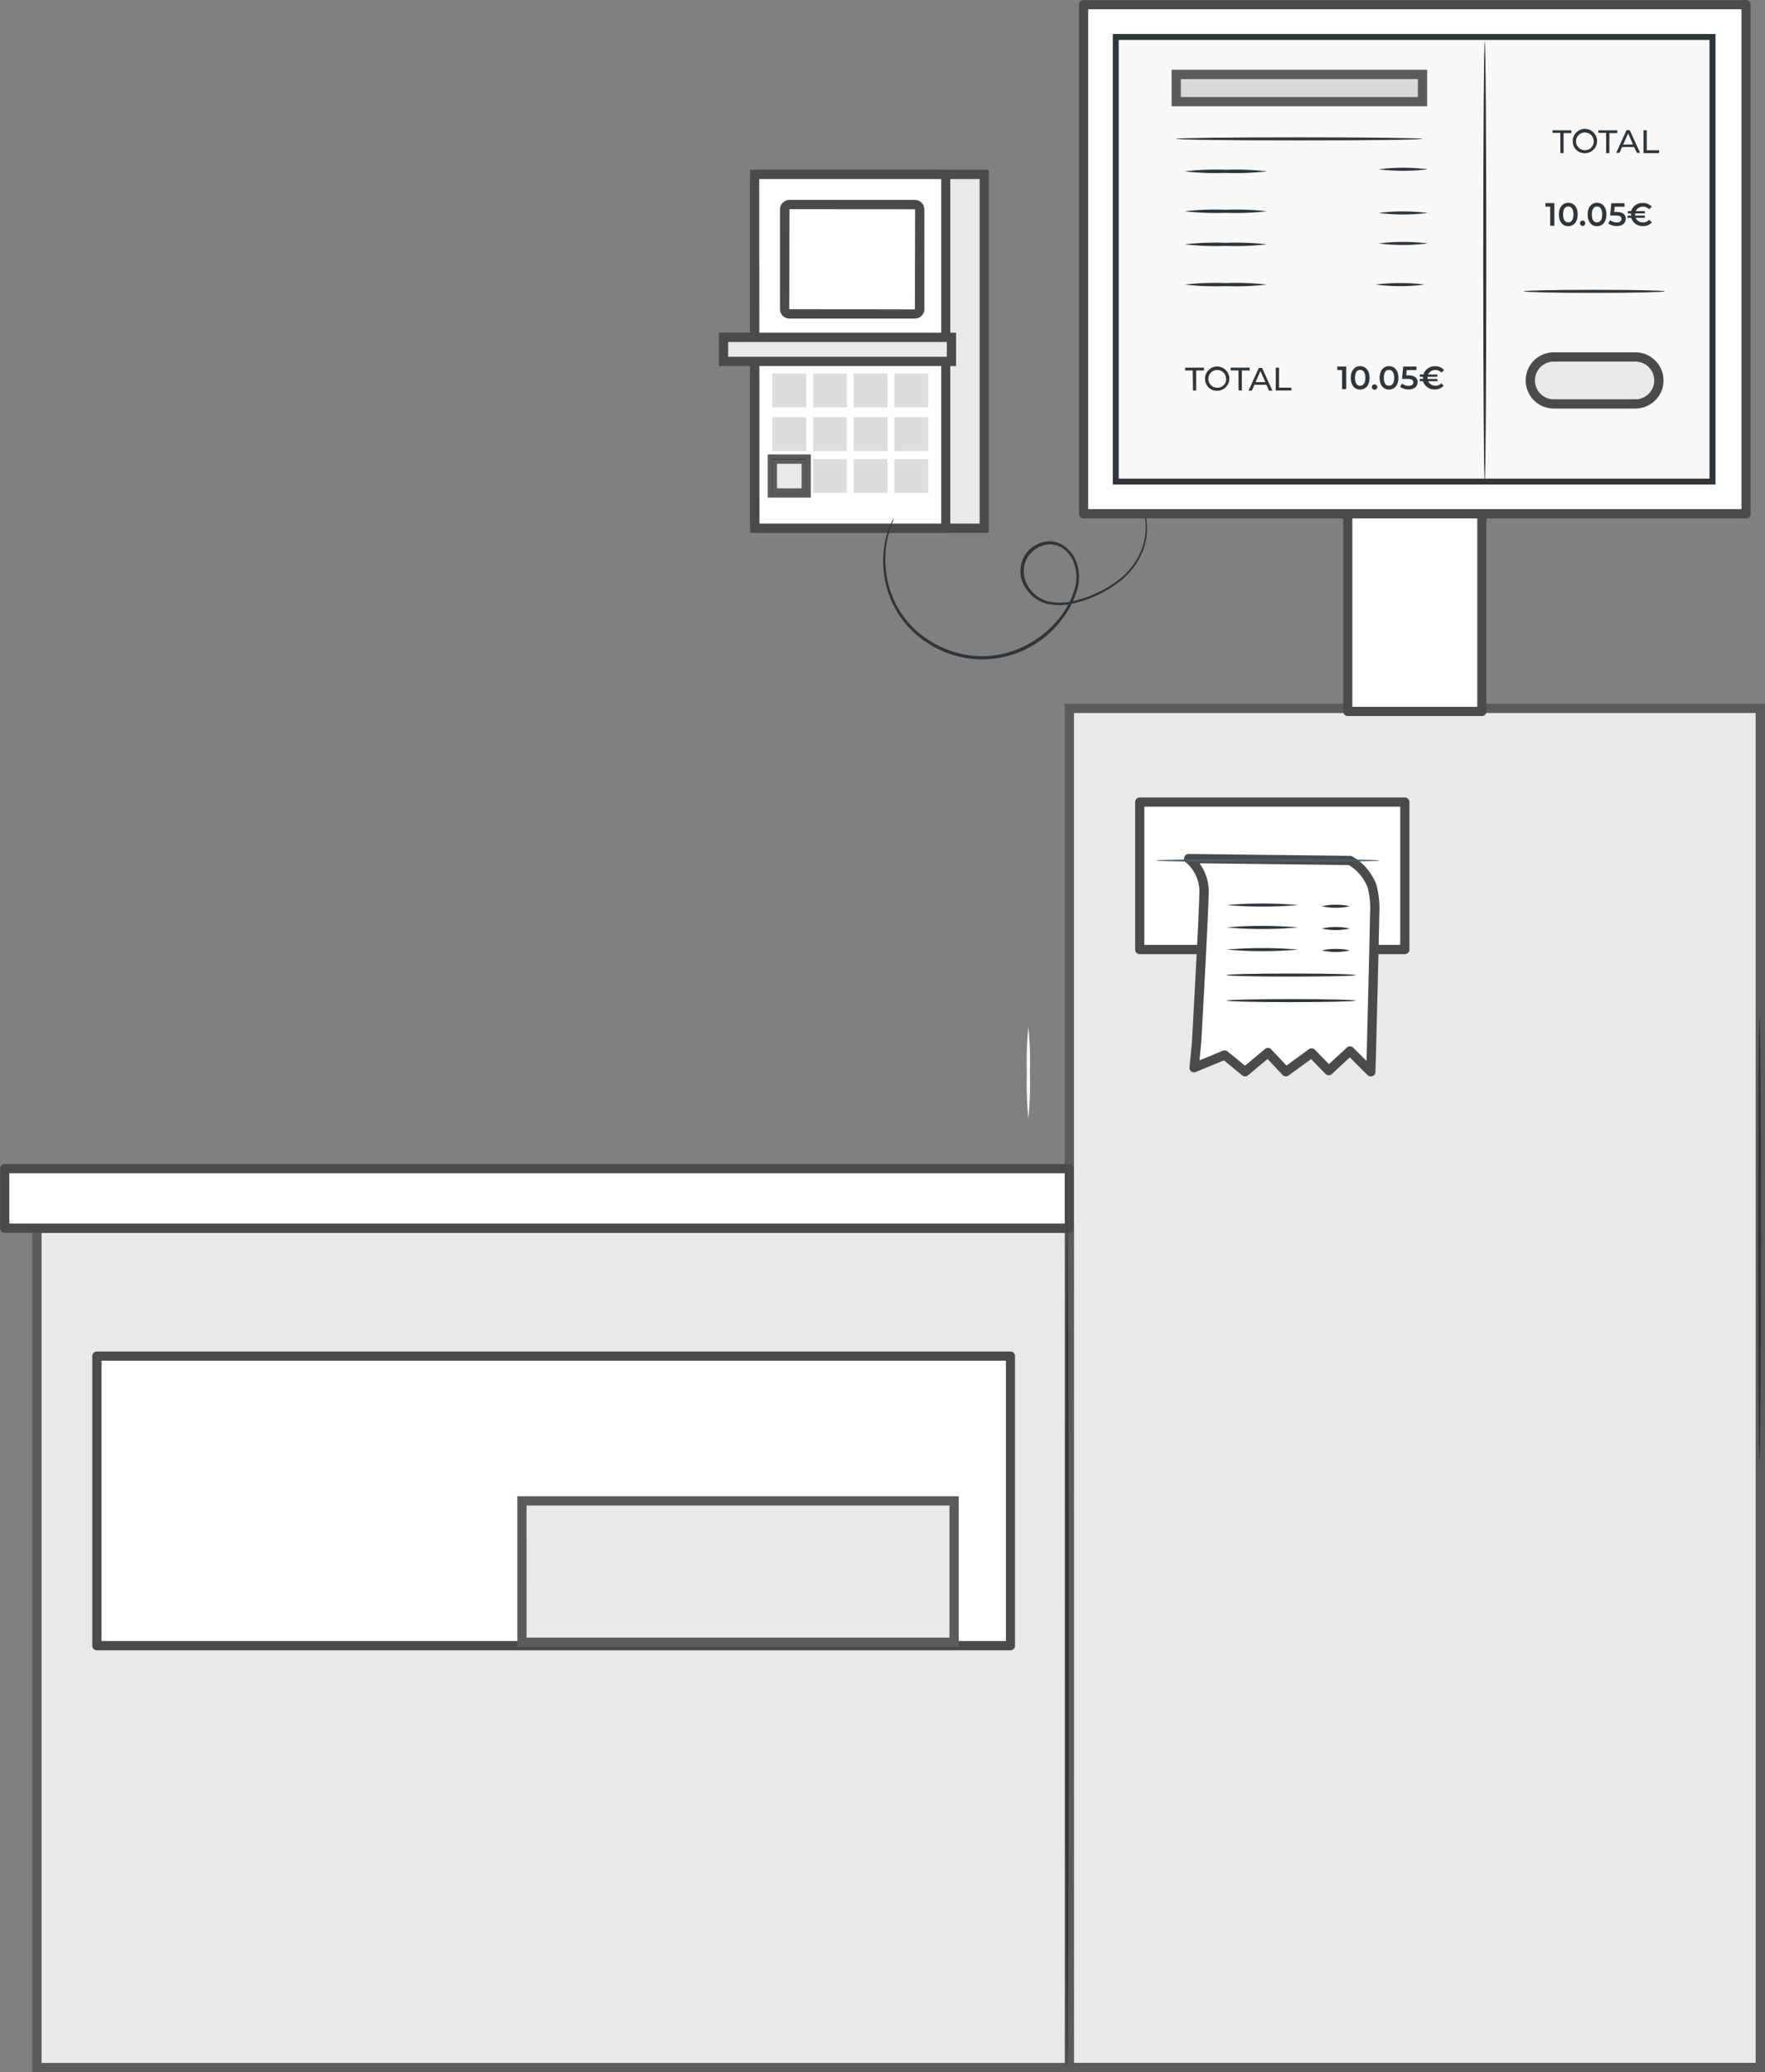 <svg id="Capa_1" data-name="Capa 1" xmlns="http://www.w3.org/2000/svg" xmlns:xlink="http://www.w3.org/1999/xlink" viewBox="0 0 776.7 911.61"><rect x="0" y="0" width="776.7" height="911.61" fill="#808080" stroke="none"/><defs><style>.cls-1{fill:none;}.cls-2{fill:#e9e9e9;}.cls-3{fill:#5b5b5b;}.cls-4{fill:#fff;}.cls-5{fill:#4b4a4b;}.cls-6{fill:#2e353b;}.cls-7{fill:#ddd;}.cls-8{fill:#4d5a63;}.cls-9{fill:#f8f8f8;}.cls-10{fill:#d9d9d9;}.cls-11{fill:#3f4850;}.cls-12{opacity:0.3;}.cls-13{clip-path:url(#clip-path);}</style><clipPath id="clip-path" transform="translate(-111.9 -44.32)"><rect class="cls-1" x="241.96" y="506.47" width="0.21" height="0.39"/></clipPath></defs><title>Punto de venta</title><rect class="cls-2" x="470.56" y="311.66" width="304.1" height="597.89"/><path class="cls-3" d="M888.6,955.9H580.43v-602H888.6Zm-304.1-4.07h300V358h-300Z" transform="translate(-111.9 -44.32)"/><rect class="cls-2" x="16.26" y="540.33" width="454.3" height="369.24"/><path class="cls-3" d="M584.5,955.93H126.13V582.62H584.5Zm-454.3-4.07H580.43V586.69H130.2Z" transform="translate(-111.9 -44.32)"/><rect class="cls-4" x="2.04" y="514.13" width="468.53" height="26.18"/><path class="cls-5" d="M582.46,586.66H113.94a2,2,0,0,1-2-2V558.45a2,2,0,0,1,2-2H582.46a2,2,0,0,1,2,2v26.18A2,2,0,0,1,582.46,586.66ZM116,582.59H580.43V560.48H116Z" transform="translate(-111.9 -44.32)"/><rect class="cls-2" x="332.11" y="76.74" width="100.99" height="155.63"/><path class="cls-5" d="M547,278.72H442V119H547Zm-101-4.07H543V123.09H446Z" transform="translate(-111.9 -44.32)"/><rect class="cls-4" x="42.6" y="596.57" width="402.06" height="127.4"/><path class="cls-5" d="M556.56,770.33H154.5a2,2,0,0,1-2-2V640.89a2,2,0,0,1,2-2H556.56a2,2,0,0,1,2,2v127.4A2,2,0,0,1,556.56,770.33Zm-400-4.07h398V642.93h-398Z" transform="translate(-111.9 -44.32)"/><path class="cls-6" d="M580.84,766.8c0-103.05.31-186.56.67-186.56s.67,83.56.67,186.56-.31,186.53-.67,186.53-.67-83.48-.67-186.53" transform="translate(-111.9 -44.32)"/><rect class="cls-2" x="229.68" y="660.27" width="190.17" height="62.18"/><path class="cls-3" d="M533.79,768.81H339.54V702.56H533.79Zm-190.17-4.07h186.1V706.63H343.61Z" transform="translate(-111.9 -44.32)"/><rect class="cls-4" x="332.11" y="76.74" width="84.08" height="155.63"/><path class="cls-5" d="M528.09,278.72H444a2,2,0,0,1-2-2V121.06a2,2,0,0,1,2-2h84.08a2,2,0,0,1,2,2V276.68A2,2,0,0,1,528.09,278.72Zm-82-4.07h80V123.09H446Z" transform="translate(-111.9 -44.32)"/><rect class="cls-2" x="318.4" y="148.42" width="100.29" height="10.59"/><path class="cls-5" d="M532.63,205.36H428.27V190.7H532.63Zm-100.29-4.07h96.22v-6.51H432.34Z" transform="translate(-111.9 -44.32)"/><path class="cls-4" d="M516.65,136.45v43.84a2.14,2.14,0,0,1-2.14,2.14H459.32a2.14,2.14,0,0,1-2.14-2.14V136.45a2.14,2.14,0,0,1,2.14-2.14H514.5a2.14,2.14,0,0,1,2.14,2.14" transform="translate(-111.9 -44.32)"/><path class="cls-5" d="M514.5,184.47H459.32a4.18,4.18,0,0,1-4.18-4.18V136.45a4.18,4.18,0,0,1,4.18-4.18H514.5a4.18,4.18,0,0,1,4.18,4.18v43.84A4.18,4.18,0,0,1,514.5,184.47Zm-55.18-48.13-.11,44,55.29.1.11-43.95a.11.11,0,0,0-.11-.11Z" transform="translate(-111.9 -44.32)"/><rect class="cls-7" x="393.54" y="164.32" width="14.9" height="14.9"/><rect class="cls-7" x="375.64" y="164.32" width="14.9" height="14.9"/><rect class="cls-7" x="357.78" y="164.32" width="14.9" height="14.9"/><rect class="cls-7" x="339.88" y="164.32" width="14.9" height="14.9"/><rect class="cls-7" x="393.54" y="183.51" width="14.9" height="14.9"/><rect class="cls-7" x="375.64" y="183.51" width="14.9" height="14.9"/><rect class="cls-7" x="357.78" y="183.51" width="14.9" height="14.9"/><rect class="cls-7" x="339.88" y="183.51" width="14.9" height="14.9"/><rect class="cls-7" x="393.54" y="201.97" width="14.9" height="14.9"/><rect class="cls-7" x="375.64" y="201.97" width="14.9" height="14.9"/><rect class="cls-7" x="357.78" y="201.97" width="14.9" height="14.9"/><rect class="cls-2" x="339.88" y="201.97" width="14.9" height="14.9"/><path class="cls-3" d="M468.72,263.23h-19v-19h19Zm-14.9-4.07h10.83V248.33H453.82Z" transform="translate(-111.9 -44.32)"/><path class="cls-6" d="M451.73,246.24h15v15h-15Zm14.9.26H451.86v14.77h14.77Z" transform="translate(-111.9 -44.32)"/><path class="cls-6" d="M505.08,273l-.8,2a47.25,47.25,0,0,0-2.14,7.74,43.72,43.72,0,0,0-.33,12.91A42.38,42.38,0,0,0,507,311.67a41.8,41.8,0,0,0,14.12,14.61A44.2,44.2,0,0,0,543.35,333a43.19,43.19,0,0,0,24.5-7.39,43.92,43.92,0,0,0,10.1-9.25,38,38,0,0,0,6.69-12.34,18.08,18.08,0,0,0-.75-13.48,13.59,13.59,0,0,0-4.33-5,10.14,10.14,0,0,0-6.15-1.73,12.11,12.11,0,0,0-10,7,12.33,12.33,0,0,0,1.11,11.73,14.34,14.34,0,0,0,9.43,6.53,25.22,25.22,0,0,0,11.21-.57,52.06,52.06,0,0,0,18.51-8.7A31.51,31.51,0,0,0,614,286.73,27.18,27.18,0,0,0,616,274.18a22.84,22.84,0,0,0-2.14-7.74,23.57,23.57,0,0,0-1.37-2.58,11.11,11.11,0,0,1,1.6,2.38A21.63,21.63,0,0,1,616.5,274a27.5,27.5,0,0,1-1.78,12.91,32.68,32.68,0,0,1-10.54,13.58,52.7,52.7,0,0,1-18.82,9,26.13,26.13,0,0,1-11.72.65,15.49,15.49,0,0,1-10.33-7,13.14,13.14,0,0,1,9.81-20.66,11.35,11.35,0,0,1,6.95,1.94,15,15,0,0,1,4.8,5.5,19.29,19.29,0,0,1,.85,14.49,38.34,38.34,0,0,1-6.95,12.91,43.73,43.73,0,0,1-58.48,10,42.31,42.31,0,0,1-14.36-15.08,43.91,43.91,0,0,1-4.57-29.44,44.66,44.66,0,0,1,2.4-7.75l.93-1.91a4.2,4.2,0,0,1,.36-.65,2.15,2.15,0,0,1,0,.54" transform="translate(-111.9 -44.32)"/><rect class="cls-4" x="501.52" y="352.85" width="116.68" height="64.89"/><path class="cls-5" d="M730.11,464.09H613.43a2,2,0,0,1-2-2V397.16a2,2,0,0,1,2-2H730.11a2,2,0,0,1,2,2v64.89A2,2,0,0,1,730.11,464.09ZM615.46,460H728.08V399.2H615.46Z" transform="translate(-111.9 -44.32)"/><path class="cls-4" d="M635,422.06a18.78,18.78,0,0,1,6.69,15.72c-.21,11.7-3.25,65.09-3.25,65.09L637.33,514l13.48-5.55,9,7.33,10.07-8.41,7.9,8.41,11.31-8.24,7.54,7.75,9.35-8.62,9.17,9.14s1.27-45.94,1.68-69.17a39.88,39.88,0,0,0-1.11-12.27A22.07,22.07,0,0,0,706,422.88Z" transform="translate(-111.9 -44.32)"/><path class="cls-5" d="M715.13,517.85a2,2,0,0,1-1.44-.59l-7.78-7.76-7.91,7.3a2,2,0,0,1-2.84-.07l-6.31-6.48-9.88,7.2a2,2,0,0,1-2.68-.25l-6.59-7-8.6,7.18a2,2,0,0,1-2.59,0l-8-6.57-12.36,5.09a2,2,0,0,1-2.8-2.08l1.08-11.13c0-.45,3-53.41,3.24-64.93a16.86,16.86,0,0,0-6-14.13,2,2,0,0,1-.6-2.27A2.06,2.06,0,0,1,635,420l71,.83a2,2,0,0,1,1,.27,24.13,24.13,0,0,1,10.63,12.55,41.8,41.8,0,0,1,1.23,13.11c-.4,22.88-1.66,68.64-1.68,69.1a2,2,0,0,1-2,2Zm-64.32-11.43a2,2,0,0,1,1.29.46l7.68,6.27,8.78-7.33a2,2,0,0,1,2.79.17l6.67,7.1,9.86-7.18a2,2,0,0,1,2.66.23l6.16,6.33,7.89-7.28a2,2,0,0,1,2.82.05l5.82,5.81c.33-12.33,1.22-45.85,1.55-64.43a38,38,0,0,0-1-11.74,20,20,0,0,0-8.33-10l-65.69-.76a20.89,20.89,0,0,1,4,13.78c-.2,11.5-3.22,64.53-3.25,65.07l-.76,7.84L650,506.57A2,2,0,0,1,650.82,506.42Z" transform="translate(-111.9 -44.32)"/><path class="cls-6" d="M683.12,462.08a184.4,184.4,0,0,1-31.45,0,184.4,184.4,0,0,1,31.45,0" transform="translate(-111.9 -44.32)"/><path class="cls-6" d="M680.07,472.61c15.7,0,28.4.28,28.4.67s-12.7.67-28.4.67-28.4-.28-28.4-.67,12.71-.67,28.4-.67" transform="translate(-111.9 -44.32)"/><path class="cls-6" d="M680.07,483.85c15.7,0,28.4.31,28.4.67s-12.7.67-28.4.67-28.4-.31-28.4-.67,12.71-.67,28.4-.67" transform="translate(-111.9 -44.32)"/><path class="cls-6" d="M705.89,462.44a28.68,28.68,0,0,1-12.34,0,28.77,28.77,0,0,1,12.34,0" transform="translate(-111.9 -44.32)"/><path class="cls-6" d="M683.12,452.32a177.46,177.46,0,0,1-31.45,0,184.38,184.38,0,0,1,31.45,0" transform="translate(-111.9 -44.32)"/><path class="cls-6" d="M705.89,452.81a28.68,28.68,0,0,1-12.34,0,28.68,28.68,0,0,1,12.34,0" transform="translate(-111.9 -44.32)"/><path class="cls-6" d="M651.77,442.48a184.4,184.4,0,0,1,31.45,0,184.48,184.48,0,0,1-31.55,0Z" transform="translate(-111.9 -44.32)"/><path class="cls-6" d="M705.89,443a28.68,28.68,0,0,1-12.34,0,28.68,28.68,0,0,1,12.34,0" transform="translate(-111.9 -44.32)"/><path class="cls-8" d="M669.82,422.21c27.09,0,49.06.31,49.06.67s-22,.67-49.06.67-49.06-.31-49.06-.67,22-.67,49.06-.67" transform="translate(-111.9 -44.32)"/><path class="cls-6" d="M885.53,589.56c0-53.66.28-97.11.67-97.11s.67,43.51.67,97.11-.29,97.09-.67,97.09-.67-43.43-.67-97.09" transform="translate(-111.9 -44.32)"/><rect class="cls-4" x="476.81" y="2.04" width="291.57" height="224"/><path class="cls-5" d="M880.29,272.39H588.72a2,2,0,0,1-2-2v-224a2,2,0,0,1,2-2H880.29a2,2,0,0,1,2,2v224A2,2,0,0,1,880.29,272.39Zm-289.54-4.07h287.5V48.39H590.75Z" transform="translate(-111.9 -44.32)"/><rect class="cls-9" x="490.99" y="16.24" width="262.63" height="195.65"/><path class="cls-6" d="M866.81,257.47H601.6V59.27H866.81Zm-262.63-2.58h260v-193h-260Z" transform="translate(-111.9 -44.32)"/><polygon class="cls-6" points="524.84 162.98 521.53 162.98 521.53 161.74 529.82 161.74 529.82 162.98 526.39 162.98 526.39 171.79 524.97 171.79 524.84 162.98"/><path class="cls-6" d="M642.19,211.07a5.34,5.34,0,1,1,5.52,5.16h-.15a5.16,5.16,0,0,1-5.36-5c0-.07,0-.14,0-.21m9.24,0a3.9,3.9,0,1,0-3.92,3.87h0a3.74,3.74,0,0,0,3.95-3.53c0-.11,0-.23,0-.34Z" transform="translate(-111.9 -44.32)"/><polygon class="cls-6" points="545.01 162.98 541.57 162.98 541.57 161.74 549.94 161.74 549.94 162.98 546.48 162.98 546.48 171.79 545.06 171.79 545.01 162.98"/><path class="cls-6" d="M669.23,213.6H663.9l-1.11,2.58h-1.47l4.54-10h1.42l4.55,10h-1.5Zm-.49-1.16-2.17-4.9-2.17,4.9Z" transform="translate(-111.9 -44.32)"/><polygon class="cls-6" points="561.43 161.74 562.85 161.74 562.85 170.55 568.27 170.55 568.27 171.79 561.4 171.79 561.43 161.74"/><polygon class="cls-6" points="686.64 58.46 683.2 58.46 683.2 57.32 691.49 57.32 691.49 58.56 688.06 58.56 688.06 67.36 686.64 67.36 686.64 58.46"/><path class="cls-6" d="M804,106.55a5.35,5.35,0,1,1,5.52,5.16h-.18a5.17,5.17,0,0,1-5.34-5c0-.06,0-.12,0-.18m9.24,0a3.9,3.9,0,1,0-3.92,3.87h0a3.77,3.77,0,0,0,3.9-3.64c0-.08,0-.16,0-.24" transform="translate(-111.9 -44.32)"/><polygon class="cls-6" points="706.8 58.46 703.37 58.46 703.37 57.32 711.68 57.32 711.68 58.56 708.22 58.56 708.22 67.36 706.8 67.36 706.8 58.46"/><path class="cls-6" d="M831,109H825.7l-1.11,2.58h-1.47l4.54-10h1.42l4.55,10h-1.37Zm-.49-1.13L828.36,103l-2.17,4.93Z" transform="translate(-111.9 -44.32)"/><polygon class="cls-6" points="723.23 57.32 724.67 57.32 724.67 66.1 730.09 66.1 730.09 67.36 723.23 67.36 723.23 57.32"/><path class="cls-6" d="M737.88,105.41c0,.39-24.27.67-54.23.67s-54.22-.28-54.22-.67,24.24-.67,54.22-.67,54.23.31,54.23.67" transform="translate(-111.9 -44.32)"/><path class="cls-6" d="M669.4,119.71a123.7,123.7,0,0,1-18.08.67,124,124,0,0,1-18.07-.67,117.91,117.91,0,0,1,18.07-.7,117.61,117.61,0,0,1,18.08.7" transform="translate(-111.9 -44.32)"/><path class="cls-6" d="M669.4,137.27a123.67,123.67,0,0,1-18.08.67,124.39,124.39,0,0,1-18.07-.67,120,120,0,0,1,18.07-.67,119.66,119.66,0,0,1,18.08.67" transform="translate(-111.9 -44.32)"/><path class="cls-6" d="M669.4,151.81a119.66,119.66,0,0,1-18.08.67,120.33,120.33,0,0,1-18.07-.67,124,124,0,0,1,18.07-.67,123.7,123.7,0,0,1,18.08.67" transform="translate(-111.9 -44.32)"/><path class="cls-6" d="M669.4,169.52a123.7,123.7,0,0,1-18.08.67,124,124,0,0,1-18.07-.67,119.6,119.6,0,0,1,18.07-.67,119.28,119.28,0,0,1,18.08.67" transform="translate(-111.9 -44.32)"/><path class="cls-6" d="M740.21,118.79a87.47,87.47,0,0,1-21.64,0,87.45,87.45,0,0,1,21.64,0" transform="translate(-111.9 -44.32)"/><path class="cls-6" d="M740.21,138a87.73,87.73,0,0,1-21.64,0,87.47,87.47,0,0,1,21.64,0" transform="translate(-111.9 -44.32)"/><path class="cls-6" d="M740.21,151.42a87.46,87.46,0,0,1-21.64,0,87.73,87.73,0,0,1,21.64,0" transform="translate(-111.9 -44.32)"/><path class="cls-6" d="M738.89,169.52a87.25,87.25,0,0,1-21.61,0,87.25,87.25,0,0,1,21.61,0" transform="translate(-111.9 -44.32)"/><polygon class="cls-6" points="592.41 161.25 592.41 171.19 590.58 171.19 590.58 162.8 588.49 162.8 588.49 161.25 592.41 161.25"/><path class="cls-6" d="M706.3,210.55c0-3.28,1.78-5.16,4.13-5.16s4.16,1.83,4.16,5.16-1.78,5.16-4.16,5.16-4.13-1.91-4.13-5.16m6.43,0c0-2.4-.93-3.51-2.3-3.51s-2.27,1.11-2.27,3.51.93,3.49,2.27,3.49,2.3-1.11,2.3-3.49" transform="translate(-111.9 -44.32)"/><path class="cls-6" d="M715.6,214.43a1.19,1.19,0,1,1,0,.35,1.08,1.08,0,0,1,0-.35" transform="translate(-111.9 -44.32)"/><path class="cls-6" d="M719,210.55c0-3.28,1.78-5.16,4.13-5.16s4.16,1.83,4.16,5.16-1.78,5.16-4.16,5.16-4.13-1.91-4.13-5.16m6.43,0c0-2.4-.93-3.51-2.3-3.51s-2.27,1.11-2.27,3.51.93,3.49,2.27,3.49,2.3-1.11,2.3-3.49" transform="translate(-111.9 -44.32)"/><path class="cls-6" d="M735.71,212.46c0,1.73-1.26,3.18-3.93,3.18a6.33,6.33,0,0,1-3.74-1.13l.8-1.45a4.52,4.52,0,0,0,2.92,1c1.31,0,2.09-.57,2.09-1.5s-.59-1.55-2.58-1.55h-2.4l.52-5.42h5.84v1.55h-4.29l-.21,2.3h.83c3,0,4.16,1.29,4.16,3" transform="translate(-111.9 -44.32)"/><path class="cls-6" d="M746,212.85l1.19,1.14a4.94,4.94,0,0,1-3.92,1.65,5.16,5.16,0,0,1-5.16-3.62h-1.42v-1h1.42a2.68,2.68,0,0,1,0-.47,2.45,2.45,0,0,1,0-.49h-1.42v-1h1.6a5.15,5.15,0,0,1,5.17-3.61,5,5,0,0,1,3.92,1.65l-1.19,1.14a3.38,3.38,0,0,0-2.58-1.16,3.47,3.47,0,0,0-3.28,2h4.08v1H740.1a3.66,3.66,0,0,0,0,.49,3.27,3.27,0,0,0,0,.46h4.34v1h-4.08a3.62,3.62,0,0,0,5.91.83Z" transform="translate(-111.9 -44.32)"/><polygon class="cls-6" points="684 89.36 684 99.31 682.17 99.31 682.17 90.89 680.08 90.89 680.08 89.34 684 89.36"/><path class="cls-6" d="M797.89,138.67c0-3.28,1.78-5.16,4.13-5.16s4.16,1.83,4.16,5.16-1.78,5.17-4.16,5.17-4.13-1.91-4.13-5.17m6.43,0c0-2.4-.93-3.51-2.3-3.51s-2.27,1.11-2.27,3.51.93,3.49,2.27,3.49,2.3-1.11,2.3-3.49" transform="translate(-111.9 -44.32)"/><path class="cls-6" d="M807.19,142.54a1.16,1.16,0,0,1,1.13-1.19h0a1.13,1.13,0,0,1,1.16,1.11v.08a1.16,1.16,0,0,1-1.14,1.19h0a1.19,1.19,0,0,1-1.16-1.19" transform="translate(-111.9 -44.32)"/><path class="cls-6" d="M810.54,138.67c0-3.28,1.78-5.16,4.13-5.16s4.16,1.83,4.16,5.16-1.78,5.17-4.16,5.17-4.13-1.91-4.13-5.17m6.43,0c0-2.4-.93-3.51-2.3-3.51s-2.27,1.11-2.27,3.51.93,3.49,2.27,3.49,2.3-1.11,2.3-3.49" transform="translate(-111.9 -44.32)"/><path class="cls-6" d="M827.3,140.58c0,1.73-1.26,3.18-3.92,3.18a6.33,6.33,0,0,1-3.75-1.13l.8-1.45a4.67,4.67,0,0,0,2.92,1c1.32,0,2.09-.57,2.09-1.52s-.59-1.53-2.58-1.53h-2.4l.52-5.42h5.83v1.55h-4.36l-.21,2.3h1c2.92,0,4.11,1.29,4.11,3" transform="translate(-111.9 -44.32)"/><path class="cls-6" d="M837.63,141l1.19,1.14a5,5,0,0,1-3.92,1.65,5.16,5.16,0,0,1-5.16-3.61H828.1v-1h1.57a3.31,3.31,0,0,1,0-.47,2.93,2.93,0,0,1,0-.49h-1.44v-1h1.44a5.16,5.16,0,0,1,5.17-3.61,4.94,4.94,0,0,1,3.92,1.65l-1.19,1.11a3.64,3.64,0,0,0-5.14-.17,3.56,3.56,0,0,0-.77,1h4.08v1h-4.34a2.93,2.93,0,0,0,0,.49,2.68,2.68,0,0,0,0,.47h4.34v1h-4.08a3.48,3.48,0,0,0,3.28,2,3.4,3.4,0,0,0,2.69-1.19" transform="translate(-111.9 -44.32)"/><path class="cls-6" d="M765.28,256.18c-.39,0-.67-43.36-.67-96.86s.28-96.88.67-96.88.67,43.38.67,96.88-.31,96.86-.67,96.86" transform="translate(-111.9 -44.32)"/><rect class="cls-10" x="517.61" y="32.74" width="108.37" height="11.98"/><path class="cls-3" d="M739.92,91.07H627.47V75H739.92ZM631.54,87h104.3V79.09H631.54Z" transform="translate(-111.9 -44.32)"/><path class="cls-11" d="M831.56,222H795.65a10.33,10.33,0,1,1,0-20.66h35.91a10.33,10.33,0,1,1,0,20.66" transform="translate(-111.9 -44.32)"/><path class="cls-2" d="M831.56,222H795.65a10.33,10.33,0,1,1,0-20.66h35.91a10.33,10.33,0,1,1,0,20.66" transform="translate(-111.9 -44.32)"/><path class="cls-5" d="M831.56,224.05H795.65a12.36,12.36,0,1,1,0-24.73h35.92a12.36,12.36,0,1,1,0,24.73ZM795.65,203.4a8.29,8.29,0,1,0,0,16.58h35.92a8.29,8.29,0,1,0,0-16.58Z" transform="translate(-111.9 -44.32)"/><path class="cls-6" d="M844.47,172.49c0,.36-13.81.67-31,.67s-31-.31-31-.67,13.81-.67,31-.67,31,.28,31,.67" transform="translate(-111.9 -44.32)"/><rect class="cls-4" x="593.06" y="226.04" width="59.05" height="86.94"/><path class="cls-5" d="M764,359.33H705a2,2,0,0,1-2-2V270.36a2,2,0,0,1,2-2H764a2,2,0,0,1,2,2V357.3A2,2,0,0,1,764,359.33Zm-57-4.07h55V272.39H707Z" transform="translate(-111.9 -44.32)"/><g class="cls-12"><g class="cls-13"><path d="M242,506.85h0a1.83,1.83,0,0,1,.21-.39Z" transform="translate(-111.9 -44.32)"/></g></g><path class="cls-9" d="M563.77,516.23a154.68,154.68,0,0,1,.67-20.22,154.19,154.19,0,0,1,.67,20.22,154.26,154.26,0,0,1-.67,20.19,154.27,154.27,0,0,1-.67-20.19" transform="translate(-111.9 -44.32)"/></svg>